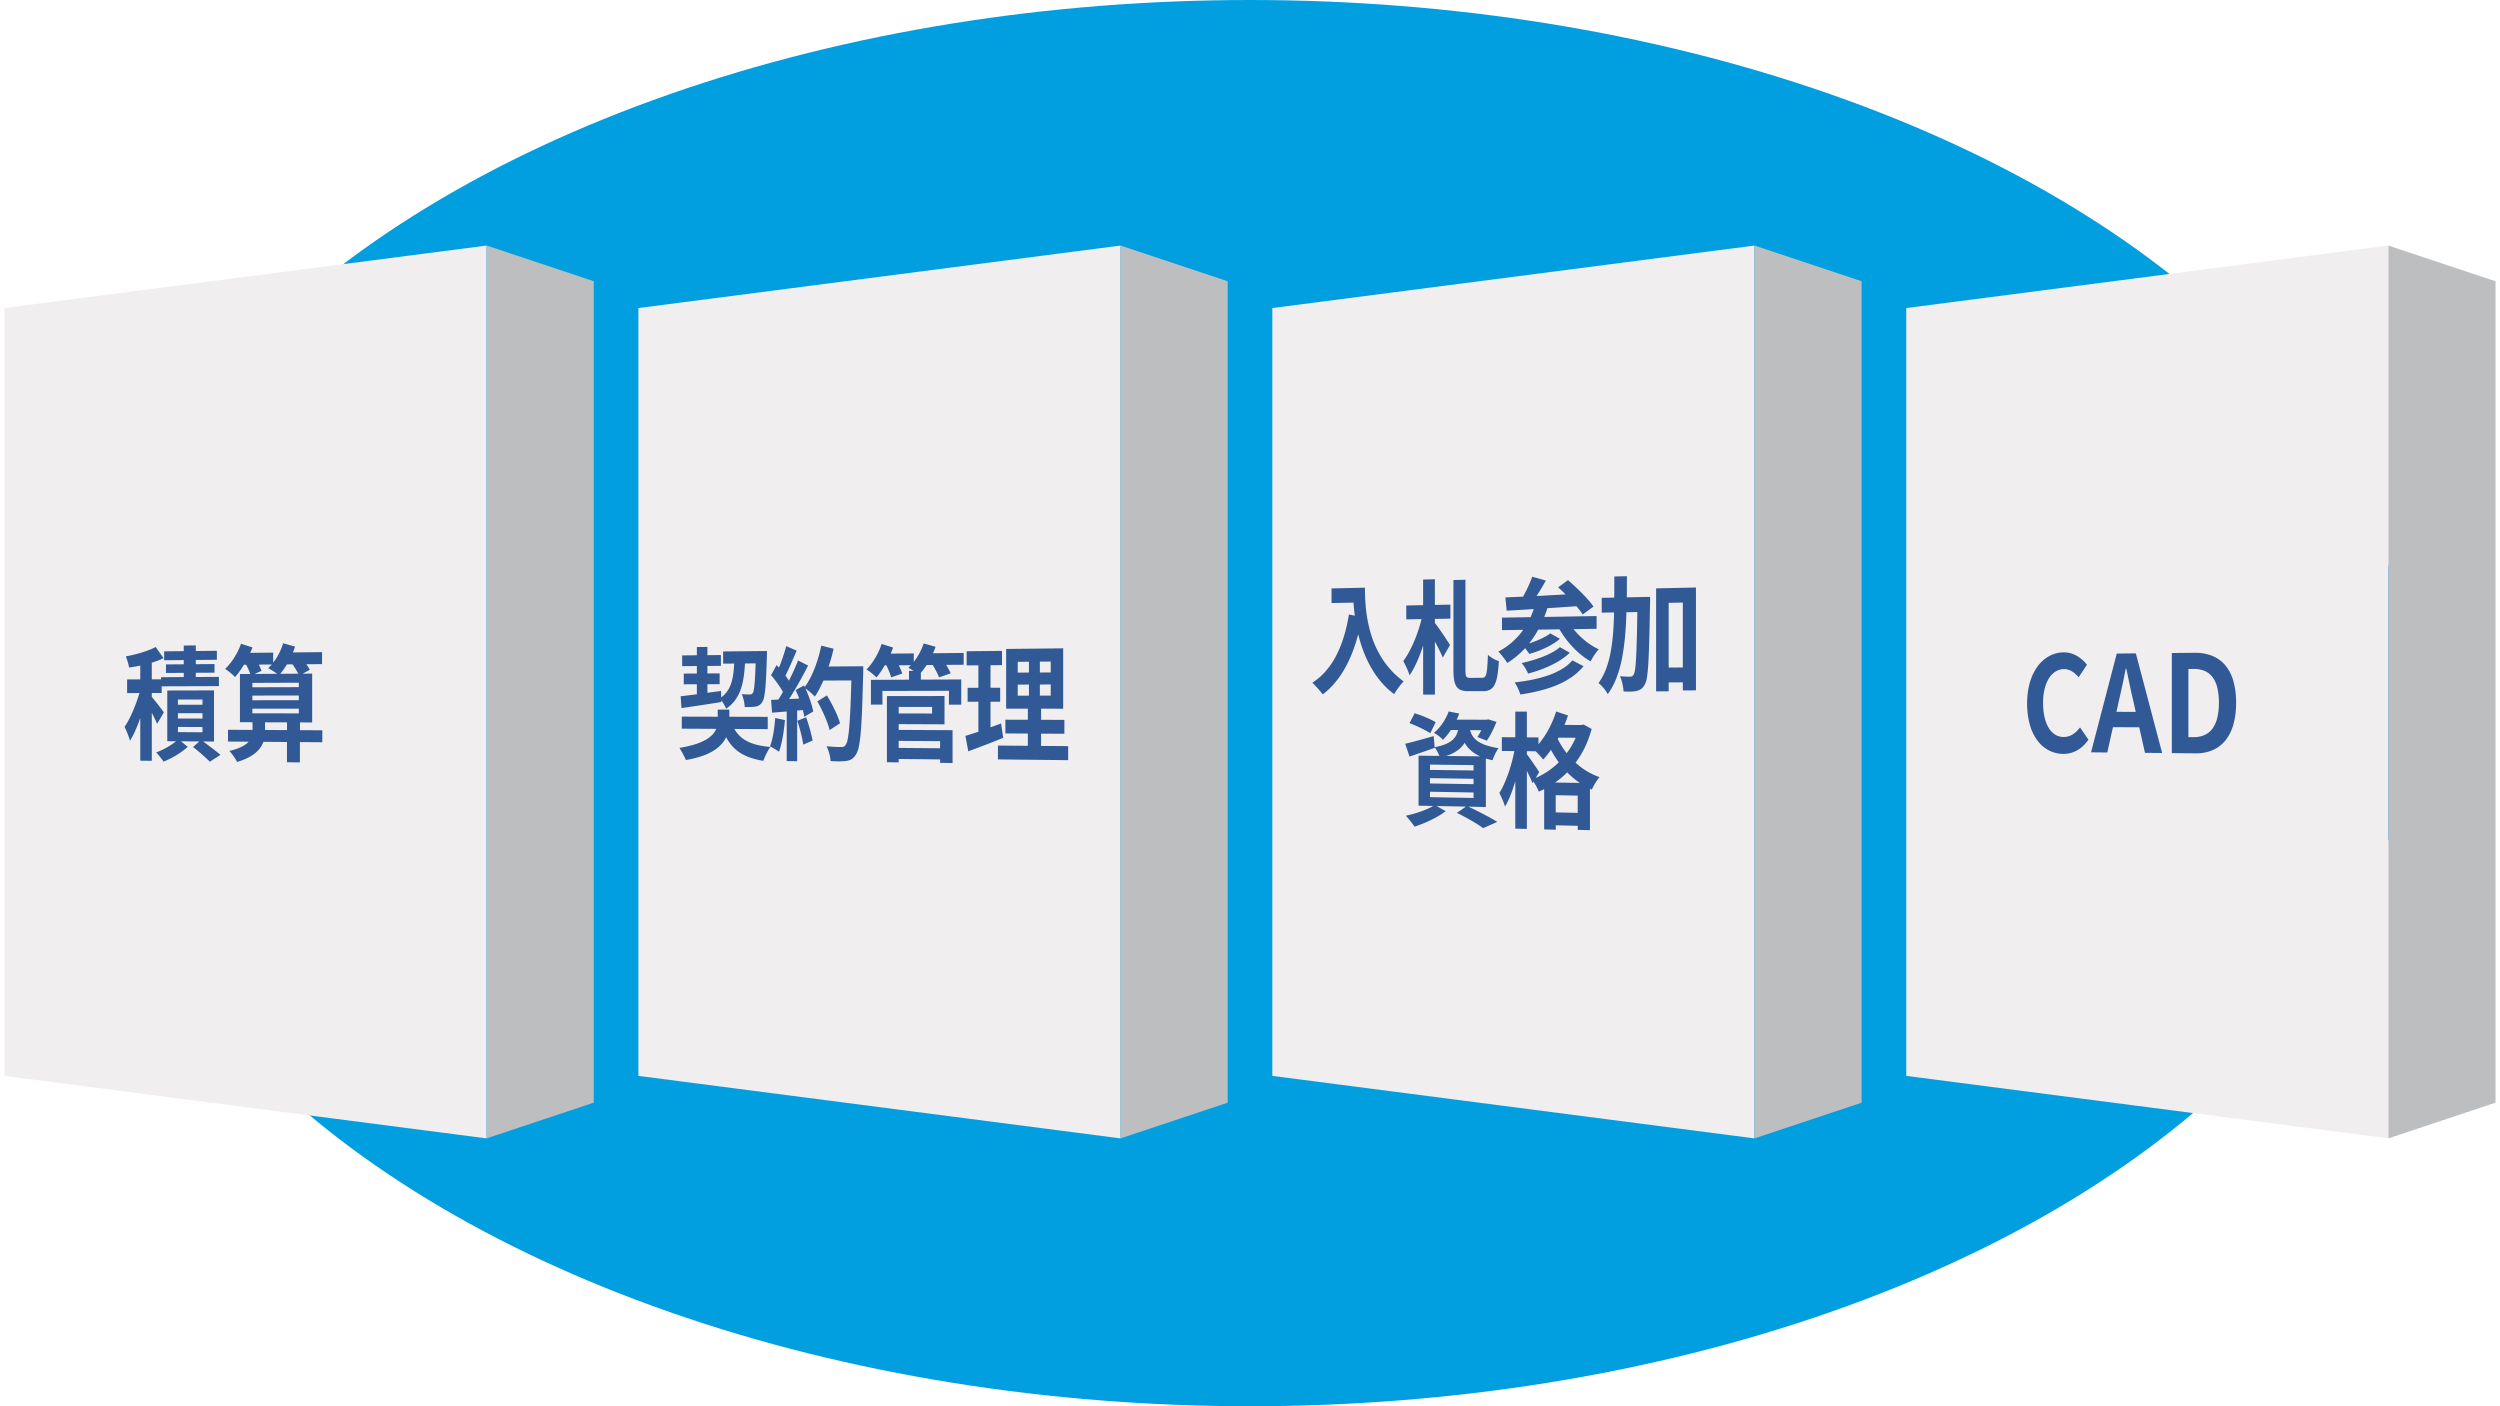 <svg xmlns="http://www.w3.org/2000/svg" xmlns:xlink="http://www.w3.org/1999/xlink" width="560" height="315" viewBox="0 0 560 315">
  <rect x="0" y="0" width="560" height="315" fill="#333333" stroke="none"/>
  <defs>
    <clipPath id="clip-pict01">
      <rect width="560" height="315"/>
    </clipPath>
  </defs>
  <g id="pict01" clip-path="url(#clip-pict01)">
    <rect width="560" height="315" fill="#fff"/>
    <ellipse id="楕円形_1" data-name="楕円形 1" cx="260" cy="157.5" rx="260" ry="157.5" transform="translate(20)" fill="#019fe0"/>
    <path id="パス_1" data-name="パス 1" d="M4,14,112,0V200L4,186Z" transform="translate(-3 55)" fill="#f0eeef"/>
    <path id="パス_2" data-name="パス 2" d="M0,0,24,8V192L0,200Z" transform="translate(109 55)" fill="#bcbec0"/>
    <path id="パス_1-2" data-name="パス 1" d="M4,14,112,0V200L4,186Z" transform="translate(139 55)" fill="#f0eeef"/>
    <path id="パス_2-2" data-name="パス 2" d="M0,0,24,8V192L0,200Z" transform="translate(251 55)" fill="#bcbec0"/>
    <path id="パス_1-3" data-name="パス 1" d="M4,14,112,0V200L4,186Z" transform="translate(281 55)" fill="#f0eeef"/>
    <path id="パス_2-3" data-name="パス 2" d="M0,0,24,8V192L0,200Z" transform="translate(393 55)" fill="#bcbec0"/>
    <path id="パス_1-4" data-name="パス 1" d="M4,14,112,0V200L4,186Z" transform="translate(423 55)" fill="#f0eeef"/>
    <path id="パス_2-4" data-name="パス 2" d="M0,0,24,8V192L0,200Z" transform="translate(535 55)" fill="#bcbec0"/>
    <path id="パス_4" data-name="パス 4" d="M8.809,15.582c-.1-.146-.268-.383-.484-.67s-.475-.623-.745-.968-.55-.7-.807-1.013-.492-.6-.67-.807v-.884l2.213,0V9.742L21.139,9.7V7.629l-5.178.027V6.708l4.193-.025V4.754l-4.193.032V3.839l4.72-.04V1.784l-4.72.048V.579l-2.7.031V1.861l-4.39.045V3.9l4.39-.037v.945L9.28,4.837V6.748l3.986-.024v.945L8.182,7.7v.47L6.1,8.176V4.447q.352-.106.694-.223t.674-.244q.331-.127.65-.265t.621-.286L6.974.93a13.55,13.55,0,0,1-1.417.649c-.519.206-1.079.4-1.661.58S2.71,2.505,2.1,2.652.884,2.929.287,3.038c.072.171.146.37.219.582s.145.438.211.665.127.453.178.665.093.412.12.583q.3-.043.605-.092t.621-.1q.314-.054.634-.113T3.521,5.1V8.188L.574,8.2v3.05l2.769-.006c-.205.682-.438,1.385-.692,2.083s-.528,1.392-.816,2.057-.589,1.3-.9,1.884A15.2,15.2,0,0,1,0,18.834c.1.207.218.446.333.7s.231.533.341.812.216.561.308.833.173.531.234.766c.2-.328.408-.688.609-1.074s.4-.8.593-1.23.384-.886.568-1.355.363-.954.536-1.449V26.4l2.582.03V15.66c.117.228.234.458.348.684s.224.45.327.664.2.42.286.612.161.37.223.53Zm3.148,3.254,5.505.026v1.172L11.957,20Zm0-3.081,5.505.011v1.2l-5.505-.017Zm0-3.054,5.505,0v1.172l-5.505,0Zm8.084,9.416V10.654L9.572,10.68V22.038l1.957.015c-.282.234-.6.472-.952.707s-.723.465-1.111.683-.786.424-1.184.609-.793.349-1.173.483c.123.146.261.312.406.487s.3.36.444.545.294.37.428.545.256.341.356.488c.449-.175.924-.388,1.407-.629s.973-.511,1.45-.8.942-.6,1.374-.911a12.631,12.631,0,0,0,1.175-.965l-1.514-1.235,4.123.031-1.408,1.242c.335.261.684.542,1.032.832s.7.588,1.03.88.651.581.938.85.544.52.755.739l2.379-1.54c-.229-.2-.5-.421-.8-.66s-.625-.494-.967-.755-.7-.53-1.055-.8-.716-.531-1.064-.785Zm11.433-2.6V17.8l4.92.018v1.73Zm-2.839-4.775,10.4.011v1.052l-10.4-.021Zm4.334-9.892c-.064.078-.129.153-.193.225s-.13.141-.2.209-.132.133-.2.2-.136.129-.206.193c.134.07.289.155.456.251s.345.2.526.315.366.229.544.347.351.235.51.347l-5.064.029,1.536-.686c-.029-.1-.066-.2-.108-.315s-.09-.227-.143-.346-.109-.243-.169-.367S30.14,5,30.076,4.875Zm4.65-.035c.124.169.246.346.365.525s.235.361.346.542.216.359.315.532.19.339.273.495l-4.027.023q.185-.224.373-.469t.375-.509q.187-.264.371-.547t.361-.582Zm-8.984,7,10.4-.015v1.052l-10.4.006Zm10.4-2.886v.995l-10.4.032V8.971Zm5.271,10.658L39.3,19.562V17.827l2.726.01V6.894l-2.111.012L41.5,6.043c-.042-.092-.09-.188-.145-.287s-.116-.2-.181-.305-.135-.212-.208-.321-.148-.221-.225-.334l3.5-.026V2.085l-6.522.064c.041-.107.083-.216.123-.325s.081-.22.121-.33.079-.221.117-.33.075-.218.11-.325L35.524.1c-.117.391-.255.782-.411,1.168s-.33.765-.519,1.133-.393.725-.611,1.064a11.055,11.055,0,0,1-.687.96V2.192l-5.149.05c.046-.1.091-.2.135-.3s.087-.2.129-.307.083-.205.124-.307.082-.2.122-.3L26.087.211a14.513,14.513,0,0,1-.663,1.58,15.952,15.952,0,0,1-.846,1.514A14.719,14.719,0,0,1,23.6,4.677a11.305,11.305,0,0,1-1.061,1.151c.161.1.349.238.548.388s.41.317.616.488.407.345.586.51.338.32.459.453q.251-.275.5-.591t.508-.665q.253-.349.5-.729t.493-.782l.486,0c.093.168.184.343.272.521s.173.359.252.537.154.356.222.527.129.336.181.491l-2.315.013V17.777l2.825.011v1.718l-5.5-.029v2.635l4.618.035a4.1,4.1,0,0,1-.657.59,6.272,6.272,0,0,1-.917.547,10.134,10.134,0,0,1-1.209.5c-.455.156-.965.3-1.535.437a6.964,6.964,0,0,1,.484.548c.164.2.329.426.486.651s.306.451.439.667.25.418.342.595a15.032,15.032,0,0,0,2.349-.907,9.056,9.056,0,0,0,1.7-1.076,6.219,6.219,0,0,0,1.15-1.211,5.433,5.433,0,0,0,.689-1.312l5.27.04V26.75l2.9.033V22.234l5.011.038Z" transform="translate(27.898 143.994)" fill="#315996"/>
    <path id="パス_3" data-name="パス 3" d="M.468,14.845l1.96-.285c.7-.1,1.44-.212,2.2-.327S6.187,14,6.984,13.875s1.6-.251,2.4-.381v-.381c.108.143.217.3.321.458s.207.326.3.491.183.329.261.486.146.307.2.443a8.118,8.118,0,0,0,1.951-1.828,8.888,8.888,0,0,0,1.244-2.3,14.632,14.632,0,0,0,.7-2.771,31.569,31.569,0,0,0,.327-3.235l2.388-.019c-.038,1.1-.078,2.039-.121,2.831s-.089,1.439-.14,1.963a11.929,11.929,0,0,1-.168,1.223,1.865,1.865,0,0,1-.207.612,1.021,1.021,0,0,1-.146.167.591.591,0,0,1-.152.1.656.656,0,0,1-.173.049,1.408,1.408,0,0,1-.208.013h-.312c-.124,0-.267,0-.424-.008s-.329-.012-.51-.023-.372-.026-.569-.046a4.92,4.92,0,0,1,.259.636c.079.236.15.49.21.75s.109.524.145.781a6.543,6.543,0,0,1,.063.729c.24,0,.478,0,.708,0s.453,0,.662-.011.406-.017.585-.032a4.42,4.42,0,0,0,.476-.063,2.69,2.69,0,0,0,.447-.113,1.824,1.824,0,0,0,.4-.2,1.92,1.92,0,0,0,.359-.308,2.956,2.956,0,0,0,.337-.453,3.3,3.3,0,0,0,.368-1.038,16.483,16.483,0,0,0,.267-1.9c.076-.8.14-1.773.2-2.961s.109-2.588.158-4.236c.006-.089.01-.211.013-.344s.005-.276.007-.408,0-.253,0-.341,0-.143,0-.143l-9.814.1V4.894l2.475-.02c-.044.859-.109,1.661-.217,2.406a11.573,11.573,0,0,1-.474,2.063,6.806,6.806,0,0,1-.856,1.725A5.984,5.984,0,0,1,9.359,12.46l-.022-1.442-.766.1-.769.1-.768.1-.763.1V9.507L9.013,9.5V7.076l-2.741.016V5.411l3.022-.023V2.967L6.272,3V1.152l-2.363.027V3.019L.618,3.051v2.4l3.291-.025V7.107L.98,7.124v2.4l2.929-.011v2.247l-1,.123L1.962,12l-.879.107q-.422.05-.806.091ZM19.783,19.56V16.814l-8.6-.024V15.183l-2.6,0v1.6L.532,16.761v2.7l7.724.04a4.265,4.265,0,0,1-.822,1.263,6.389,6.389,0,0,1-1.525,1.179,12.328,12.328,0,0,1-2.417,1.026,25.038,25.038,0,0,1-3.492.8c.122.183.254.4.388.622s.27.47.4.714.256.49.368.724.213.456.293.653a22.409,22.409,0,0,0,3.557-.87,12.937,12.937,0,0,0,2.6-1.194,8.258,8.258,0,0,0,1.772-1.436,6.578,6.578,0,0,0,1.09-1.6A10.2,10.2,0,0,0,11.871,23.4a8.67,8.67,0,0,0,1.8,1.51,10.668,10.668,0,0,0,2.278,1.069,17.459,17.459,0,0,0,2.842.684c.088-.239.2-.505.316-.782s.254-.565.395-.846.288-.557.436-.81a7.209,7.209,0,0,1,.441-.675,19.185,19.185,0,0,1-2.8-.418,10.558,10.558,0,0,1-2.247-.778,7.073,7.073,0,0,1-1.74-1.186,6.778,6.778,0,0,1-1.277-1.643Zm1.679-2.494c-.044.577-.1,1.163-.168,1.742s-.149,1.152-.244,1.7-.205,1.08-.331,1.573a11.312,11.312,0,0,1-.428,1.352c.144.063.312.147.491.243s.369.2.556.316.37.227.536.337.314.214.43.305a15.156,15.156,0,0,0,.448-1.485c.138-.545.263-1.135.375-1.75s.212-1.257.3-1.907.156-1.307.211-1.954Zm4.955.622c.14.422.28.878.416,1.348s.266.952.385,1.426.226.94.314,1.375.158.84.2,1.193l2.107-.9c-.067-.354-.154-.754-.256-1.182s-.219-.882-.347-1.343-.266-.929-.41-1.384-.294-.9-.445-1.3ZM33.424,5.54q.161-.481.313-.971t.292-.99q.14-.5.267-1.006t.237-1.019L31.777.862c-.18.876-.4,1.756-.65,2.617s-.537,1.7-.852,2.5a22.148,22.148,0,0,1-1.027,2.256,13.938,13.938,0,0,1-1.176,1.877l-.157-.331-1.877,1.028c.067.145.134.295.2.449s.133.312.2.472.13.323.194.488.127.33.188.5l-2.251.112c.362-.559.73-1.154,1.1-1.771s.74-1.256,1.1-1.9.723-1.3,1.068-1.942.679-1.279.993-1.89L26.573,4.181c-.134.346-.279.707-.434,1.076s-.319.749-.492,1.133-.354.773-.542,1.163-.383.78-.583,1.167c-.056-.089-.114-.182-.175-.277s-.124-.192-.189-.29-.133-.2-.2-.295-.14-.2-.212-.292c.2-.387.407-.81.617-1.257s.425-.919.639-1.4.429-.977.64-1.47.419-.985.62-1.464l-2.338-1c-.094.359-.2.745-.325,1.144s-.254.813-.394,1.229-.288.835-.439,1.244-.307.81-.462,1.189l-.133-.144L22.037,5.5,21.9,5.355l-.133-.143L20.533,7.474c.232.274.474.571.716.882s.485.636.719.963.459.658.666.98.4.637.556.933q-.125.227-.253.449t-.257.436q-.129.214-.257.421t-.253.4l-1.637.084.221,2.858,3.28-.269V26.721l2.339.027V15.4l1.274-.109q.05.207.1.4t.086.384q.04.187.073.363t.058.342l2.018-1.158c-.062-.346-.153-.734-.267-1.149s-.252-.855-.406-1.307-.325-.914-.507-1.373-.373-.913-.569-1.348c.168.124.356.269.55.424s.394.321.588.487.38.332.546.487.312.3.425.425q.253-.375.5-.79t.483-.866q.239-.451.471-.934t.461-.995l6.259-.028c-.063,2.38-.131,4.42-.209,6.154s-.166,3.162-.267,4.32a25.336,25.336,0,0,1-.348,2.7,3.261,3.261,0,0,1-.452,1.281,1.549,1.549,0,0,1-.2.225.914.914,0,0,1-.214.144.928.928,0,0,1-.244.076,1.632,1.632,0,0,1-.293.021c-.153,0-.349,0-.579-.008s-.493-.012-.782-.025-.6-.031-.934-.058-.678-.061-1.034-.105a6.726,6.726,0,0,1,.344.79c.1.284.2.584.277.883s.144.6.192.883a6.733,6.733,0,0,1,.09.788c.328.018.662.034.991.045s.654.019.963.019.6-.007.871-.024a5.79,5.79,0,0,0,.714-.083,4.234,4.234,0,0,0,.655-.154,2.393,2.393,0,0,0,.558-.265,2.5,2.5,0,0,0,.5-.434,4.39,4.39,0,0,0,.477-.659,5.163,5.163,0,0,0,.61-1.732,28.384,28.384,0,0,0,.428-3.3c.119-1.41.217-3.157.3-5.318s.163-4.735.237-7.8c.006-.1.01-.254.013-.418s.005-.343.007-.509,0-.319,0-.431,0-.181,0-.181Zm2.559,12.711a13.568,13.568,0,0,0-.5-1.446c-.207-.517-.45-1.062-.714-1.612s-.551-1.1-.845-1.642-.594-1.056-.888-1.535L30.9,13.351c.287.5.575,1.04.853,1.6s.546,1.134.791,1.7.468,1.129.657,1.657a15.243,15.243,0,0,1,.45,1.463ZM58.39,22.26v1.591l-9.272-.081V22.192ZM56.6,14.59v1.475l-7.481-.015V14.584Zm-7.481,3.855,10.265.042v-6.34l-12.906.018V26.98l2.642.03V26.25l9.272.1v.767l2.792.032V19.8l-12.064-.063ZM63.678,2.5l-6.867.066q.079-.182.154-.363t.146-.363q.071-.182.137-.363t.128-.363L54.72.374c-.123.369-.265.739-.424,1.1s-.334.725-.522,1.075-.391.691-.605,1.016-.439.637-.672.928V2.6l-5.164.05.139-.339q.069-.17.136-.339t.132-.339q.065-.17.126-.339L45.3.483a14.631,14.631,0,0,1-.627,1.6,16.441,16.441,0,0,1-.808,1.537,15.574,15.574,0,0,1-.936,1.4,12.22,12.22,0,0,1-1.012,1.187c.155.09.338.213.535.355s.406.3.613.471.411.339.6.5.352.319.485.452q.225-.275.456-.585t.465-.651q.234-.341.466-.71t.458-.76l.37,0c.116.231.228.471.335.712s.208.483.3.718.176.463.249.676.133.412.179.587l2.483-.858c-.041-.127-.089-.264-.143-.409s-.114-.3-.18-.456-.136-.321-.21-.487-.153-.334-.234-.5l2.724-.02c-.047.05-.095.1-.144.149s-.1.1-.148.146l-.148.141-.144.133.251.14c.091.051.188.107.288.167s.2.122.31.188.212.134.317.2l-1.027.006V8.487L42.9,8.526v5.549h2.579V11.014l14.894-.035v3.1H63.13V8.434l-9.044.041V6.947q.158-.192.32-.4t.325-.419q.163-.216.325-.446t.321-.475L56.74,5.2c.141.233.284.477.423.723s.274.494.4.737.241.478.342.7.186.429.251.613l2.6-.9c-.053-.135-.117-.279-.189-.429s-.152-.307-.238-.468-.178-.327-.273-.495-.195-.338-.3-.508l3.917-.029ZM72.051,18.28q-.29.117-.584.23t-.59.221l-.594.216-.6.213V13.423h2.17V10.291l-2.17.006V5.249l2.581-.019V2.04l-7.923.079V5.288l2.629-.019v5.036l-2.414.007v3.113h2.414v6.725q-.413.137-.8.264l-.755.242-.7.221-.652.2.644,3.46,1.816-.683c.634-.239,1.292-.487,1.961-.743s1.351-.52,2.031-.788,1.359-.542,2.024-.818Zm3.733-8.692,2.51-.009v2.485l-2.51,0Zm0-5.1,2.51-.02V6.891l-2.51.015Zm7.39,2.379-2.433.014V4.445l2.433-.019Zm0,5.193-2.433,0V9.57l2.433-.009ZM81.011,23.324V20.573l5.224.03V17.491l-5.224-.017v-2.49l4.952.005V1.467L73.188,1.6V14.976l4.862.005v2.484l-5.032-.016v3.078l5.032.029V23.3l-6.7-.054v3.1l15.727.169V23.373Z" transform="translate(152.188 143.761)" fill="#315996"/>
    <path id="パス_5" data-name="パス 5" d="M4.3,3.526V6.8l4.918-.1q.024.346.053.7t.066.723q.037.367.082.744t.1.764L8.2,9.362a38.185,38.185,0,0,1-1.159,5.014,25.068,25.068,0,0,1-1.723,4.251,17.484,17.484,0,0,1-2.333,3.439A14.169,14.169,0,0,1,0,24.649c.165.155.364.353.576.574s.438.465.659.711.435.494.623.722.352.438.47.607A16.947,16.947,0,0,0,4.912,24.83,20.539,20.539,0,0,0,7.09,21.767a27.213,27.213,0,0,0,1.784-3.683,37.729,37.729,0,0,0,1.405-4.292A32.993,32.993,0,0,0,11.4,17.457a26.1,26.1,0,0,0,1.642,3.581,21.039,21.039,0,0,0,2.271,3.312,18.249,18.249,0,0,0,3.011,2.856c.116-.213.27-.462.445-.725s.372-.54.572-.808.4-.528.593-.757.365-.427.509-.572a18.882,18.882,0,0,1-4.776-5.055,22.2,22.2,0,0,1-2.592-5.727A30.59,30.59,0,0,1,12,7.976a44.817,44.817,0,0,1-.217-4.624Zm23.15-2.059-2.635.065v5.74l-3.774.074v3.108l3.418-.057c-.206.852-.459,1.724-.749,2.589s-.617,1.721-.971,2.542-.734,1.6-1.131,2.323a16.734,16.734,0,0,1-1.23,1.932c.116.219.245.469.376.735s.267.55.4.836.251.575.358.853.2.544.265.784a15,15,0,0,0,.83-1.359c.271-.5.534-1.032.79-1.6s.5-1.166.741-1.787.466-1.265.683-1.923V27.305l2.635,0V15.435c.173.316.346.637.513.957s.329.637.481.945.3.607.427.889.249.548.35.789L30.839,16.2c-.113-.193-.328-.534-.6-.952s-.6-.915-.945-1.419-.7-1.017-1.019-1.468-.612-.841-.825-1.1v-.913l3.48-.058V7.152l-3.48.068Zm7.888,22.088a1.708,1.708,0,0,1-.546-.062.543.543,0,0,1-.316-.261,1.5,1.5,0,0,1-.146-.564,9.587,9.587,0,0,1-.035-.972V1.577l-2.689.065V21.686a13.976,13.976,0,0,0,.154,2.328,3.744,3.744,0,0,0,.539,1.494,2.093,2.093,0,0,0,1.04.8A4.785,4.785,0,0,0,35,26.536l3.3-.008a3.046,3.046,0,0,0,1.561-.36,2.583,2.583,0,0,0,1.009-1.157,7.72,7.72,0,0,0,.593-2.081,30.936,30.936,0,0,0,.316-3.132,4.164,4.164,0,0,1-.6-.214,6.873,6.873,0,0,1-.658-.332,7.319,7.319,0,0,1-.64-.41,5.241,5.241,0,0,1-.549-.45c-.04,1.028-.08,1.863-.132,2.538a11.305,11.305,0,0,1-.2,1.576,1.762,1.762,0,0,1-.35.806.726.726,0,0,1-.568.228Zm22.922-3.922a9.516,9.516,0,0,1-2.326,1.934,16.376,16.376,0,0,1-3.076,1.423,27.578,27.578,0,0,1-3.609.979c-1.267.26-2.588.457-3.929.6a6.925,6.925,0,0,1,.377.614c.123.224.242.462.354.7s.215.488.306.726.171.468.235.679c1.466-.221,2.889-.491,4.248-.832a27.674,27.674,0,0,0,3.867-1.253,17.847,17.847,0,0,0,3.349-1.8,13,13,0,0,0,2.689-2.463Zm-2.8-2.953a9.539,9.539,0,0,1-1.7,1.155,18.714,18.714,0,0,1-2.149.995c-.766.3-1.569.572-2.372.808s-1.6.435-2.369.6a6.292,6.292,0,0,1,.42.524c.139.192.276.4.405.609s.25.424.358.631.2.407.277.59c.848-.223,1.71-.486,2.563-.789A26.465,26.465,0,0,0,53.4,20.766,19.534,19.534,0,0,0,55.71,19.48a13.291,13.291,0,0,0,1.959-1.546Zm8.215-4.114V9.711l-11.73.2q.1-.235.188-.475t.18-.485q.088-.245.171-.5t.162-.507c.527-.031,1.061-.064,1.6-.1s1.084-.07,1.631-.107l1.645-.113,1.64-.115q.213.252.408.494t.37.473q.175.232.331.453t.289.433l2.424-1.782a17.566,17.566,0,0,0-1.143-1.44c-.442-.508-.937-1.036-1.452-1.561S59.331,3.537,58.8,3.043s-1.05-.958-1.533-1.373L55.056,3.282q.2.176.409.363t.416.384q.21.2.421.406t.424.427q-.83.049-1.657.094l-1.641.088-1.614.088q-.8.044-1.577.092c.175-.272.351-.552.527-.838s.353-.578.528-.871.349-.589.519-.882.339-.585.5-.872L49.26.9c-.122.341-.263.7-.418,1.078s-.324.759-.5,1.145-.366.773-.559,1.151-.389.746-.586,1.095l-1.071.043L45.1,5.457l-.961.041-.9.04.3,2.968q.648-.033,1.355-.072t1.469-.085q.762-.046,1.573-.1t1.667-.11q-.087.234-.175.468t-.177.462q-.089.229-.181.452t-.188.436l-6.4.107v2.8L47.24,12.8a16.424,16.424,0,0,1-1.188,1.476,15.863,15.863,0,0,1-1.333,1.309,15.52,15.52,0,0,1-3.06,2.084c.149.146.324.335.509.547s.379.449.568.689.37.484.529.711.3.438.394.613q.544-.341,1.067-.719t1.024-.794q.5-.416.978-.869t.929-.944c.087.1.174.215.259.326s.17.225.251.337.16.222.234.327l.208.3c.569-.161,1.167-.353,1.772-.577s1.218-.478,1.817-.762a17.607,17.607,0,0,0,1.734-.938,12.085,12.085,0,0,0,1.524-1.106L53.3,13.591a8.144,8.144,0,0,1-.96.636c-.36.207-.755.408-1.17.6s-.852.376-1.295.548-.892.332-1.333.478q.287-.352.558-.724t.528-.762q.257-.389.5-.794t.481-.821l4.751-.068a21.72,21.72,0,0,0,1.445,2.164,21.625,21.625,0,0,0,1.686,1.969,19.233,19.233,0,0,0,1.864,1.7,15.354,15.354,0,0,0,1.979,1.342c.107-.208.236-.44.38-.683s.3-.494.465-.74.334-.486.5-.7a6.517,6.517,0,0,1,.488-.573,12.956,12.956,0,0,1-1.556-.842,15.7,15.7,0,0,1-1.49-1.067,17.282,17.282,0,0,1-1.38-1.242,17.1,17.1,0,0,1-1.226-1.366Zm6.762-7.045q.009-.582.014-1.169t.007-1.179q0-.592,0-1.19t0-1.2L67.641.851q0,.612,0,1.214t0,1.192q0,.591-.007,1.171t-.014,1.15l-2.8.057V8.949L67.593,8.9c-.042,1.676-.114,3.276-.24,4.79a39.8,39.8,0,0,1-.566,4.273,21.536,21.536,0,0,1-1.037,3.7,13.266,13.266,0,0,1-1.65,3.064,4.864,4.864,0,0,1,.566.487c.195.192.392.408.58.634s.368.463.527.694a6.464,6.464,0,0,1,.406.666A15.913,15.913,0,0,0,68.1,23.629a25.9,25.9,0,0,0,1.237-4.313,46.58,46.58,0,0,0,.7-4.956c.162-1.749.26-3.59.32-5.507L72.8,8.81c-.036,2.4-.076,4.428-.121,6.127s-.1,3.07-.16,4.165-.134,1.915-.219,2.509a3.525,3.525,0,0,1-.3,1.158,1.674,1.674,0,0,1-.179.252.83.83,0,0,1-.186.16.692.692,0,0,1-.209.085,1.115,1.115,0,0,1-.247.025c-.115,0-.255,0-.416,0s-.343-.009-.54-.017-.41-.019-.634-.032-.459-.03-.7-.051a5.591,5.591,0,0,1,.334.81,9.2,9.2,0,0,1,.246.9c.068.306.121.612.161.9s.065.559.077.8c.283.014.563.024.835.029s.536,0,.787,0,.488-.023.706-.046a4.54,4.54,0,0,0,.594-.1,3.884,3.884,0,0,0,.55-.178,2.243,2.243,0,0,0,.473-.267,2.432,2.432,0,0,0,.428-.413A4.324,4.324,0,0,0,74.5,25a5.128,5.128,0,0,0,.465-1.649c.125-.792.224-1.852.306-3.255s.147-3.148.206-5.31.11-4.743.165-7.815c.006-.108.011-.26.014-.426s.006-.348.007-.515,0-.322,0-.434,0-.183,0-.183ZM79.817,21.25V6.749l3.17-.06V21.228ZM77.005,3.511v23.07l2.812-.006v-2l3.17-.012v1.8l2.939-.007V3.317ZM27.628,33.481c-.28-.167-.622-.348-1-.532s-.795-.372-1.222-.553-.863-.354-1.286-.51-.829-.295-1.2-.406l-1.153,2.227c.382.139.8.306,1.227.489s.864.383,1.286.586.828.412,1.192.613.689.394.946.569Zm-1.275,15.58,9.756.172v1.226l-9.756-.182Zm0-3.04,9.756.145v1.2l-9.756-.156Zm0-3.04,9.756.119v1.2l-9.756-.129Zm3.63-1.924a11.428,11.428,0,0,0,1.407-.575,7.822,7.822,0,0,0,1.137-.68,6.092,6.092,0,0,0,.9-.793,5.729,5.729,0,0,0,.689-.914,6.756,6.756,0,0,0,.583.87,6.575,6.575,0,0,0,.752.8,7.378,7.378,0,0,0,.953.726,9.332,9.332,0,0,0,1.188.644Zm8.882,11.436V41.626q.171.054.351.1t.369.1q.189.047.386.091l.4.089c.063-.2.147-.434.247-.677s.213-.5.335-.747.251-.492.382-.711a4.685,4.685,0,0,1,.389-.567,16.237,16.237,0,0,1-2.885-.681,7.185,7.185,0,0,1-1.866-.937,4.2,4.2,0,0,1-1.09-1.138,4.5,4.5,0,0,1-.55-1.284l2.525.013q-.111.219-.225.427c-.076.138-.152.272-.227.4s-.15.252-.223.369-.144.228-.212.332l2.1.824c.188-.257.381-.555.574-.88s.385-.678.572-1.046.37-.751.543-1.136.336-.773.485-1.15l-1.809-.566-.411.083-6.7-.022q.085-.166.162-.333t.149-.336q.072-.169.14-.341t.136-.349l-2.368-.476a11.528,11.528,0,0,1-.536,1.236,12.176,12.176,0,0,1-.729,1.255,11.673,11.673,0,0,1-.921,1.211,10.581,10.581,0,0,1-1.113,1.1,5.79,5.79,0,0,1,.5.292c.178.115.365.246.547.386s.36.288.522.438a4.324,4.324,0,0,1,.426.448q.261-.258.5-.526t.464-.545q.224-.277.431-.561t.4-.575l1.624.009a4.927,4.927,0,0,1-.53,1.335,3.808,3.808,0,0,1-.95,1.068,5.9,5.9,0,0,1-1.526.827,13.454,13.454,0,0,1-2.255.614L27.181,36.6c-.593.169-1.186.338-1.768.5s-1.152.322-1.7.472-1.072.289-1.562.415-.945.237-1.354.33l.974,2.87c.416-.14.856-.29,1.314-.447l1.415-.489,1.465-.51,1.462-.512-.022-.111a4.435,4.435,0,0,1,.278.394c.094.149.19.312.282.483s.182.348.265.524.16.352.228.519l-4.667-.049V52.186l3.278.067a13.017,13.017,0,0,1-1.306.662c-.478.213-.994.415-1.528.6s-1.087.362-1.64.517-1.107.29-1.644.4c.138.148.3.333.472.539s.355.432.535.66.358.458.519.671.307.409.424.571c.561-.179,1.16-.394,1.772-.638s1.239-.518,1.853-.814,1.218-.617,1.783-.953a15.088,15.088,0,0,0,1.561-1.055l-2.042-1.15,6.578.134-2.036,1.4c.57.276,1.143.569,1.7.867s1.1.6,1.616.9,1,.594,1.433.873.825.544,1.15.782l3.157-1.406c-.39-.24-.847-.508-1.349-.791s-1.049-.58-1.62-.881-1.164-.6-1.76-.9-1.193-.578-1.772-.84Zm15.509-5.489q.361-.249.709-.516t.686-.551q.337-.285.664-.589t.645-.63q.318.324.655.636t.691.611q.354.3.727.58t.763.544Zm.141,6.686V49.84l4.926.088V53.8Zm-3.7-9.028c-.1-.164-.283-.445-.512-.787s-.5-.746-.786-1.155-.571-.822-.829-1.185-.484-.675-.641-.881V39.98L50.028,40c.151.15.31.312.468.478s.317.336.467.5.292.327.419.475.237.284.325.4q.219-.231.438-.482t.436-.522q.217-.271.432-.56t.426-.6q.193.352.4.7t.426.7q.22.35.453.7t.48.69q-.573.567-1.19,1.069t-1.269.939q-.651.437-1.332.809t-1.379.679Zm8.172-7.681q-.2.468-.434.919t-.482.883q-.252.432-.526.844t-.565.8q-.309-.386-.588-.781t-.53-.8q-.251-.4-.477-.806t-.428-.81l.164-.282Zm1.776-2.978-.474.112-3.8-.016q.106-.266.208-.531t.2-.531q.1-.266.19-.532t.181-.532l-2.658-.884c-.211.679-.46,1.357-.741,2.021s-.593,1.314-.931,1.94-.7,1.227-1.083,1.793a17.515,17.515,0,0,1-1.2,1.579V36.9l-2.6-.017V31.108l-2.593,0v5.761l-3.018-.02v3.083l2.81.026c-.162.834-.365,1.7-.6,2.566s-.5,1.728-.8,2.556-.608,1.618-.938,2.34a15.839,15.839,0,0,1-1.025,1.919c.1.2.218.44.336.692s.239.52.356.792.228.548.326.813.183.521.246.754a12.982,12.982,0,0,0,.638-1.174c.207-.427.407-.887.6-1.373s.379-1,.557-1.528.348-1.079.51-1.638v10.65l2.593.064V44.4c.128.248.254.5.376.749s.24.5.35.733.214.466.306.68.176.412.246.59l.209-.363c.111.171.224.356.336.548s.223.39.327.588.2.394.293.582.168.368.232.531q.149-.061.3-.127t.3-.138q.149-.072.3-.149t.3-.159v9.043l2.6.064v-.991l4.926.117v.91l2.728.067V48.38l.428.207c.089-.205.205-.442.338-.692s.282-.514.439-.772.32-.511.479-.739a6.849,6.849,0,0,1,.46-.6,14.921,14.921,0,0,1-2.9-1.366,15.271,15.271,0,0,1-1.289-.879q-.616-.468-1.175-.987.585-.782,1.108-1.642t.977-1.8q.454-.942.836-1.966t.685-2.135Z" transform="translate(293.964 128.285)" fill="#315996"/>
    <path id="パス_6" data-name="パス 6" d="M8.057,23.131a6.41,6.41,0,0,0,1.649-.192,6.057,6.057,0,0,0,1.5-.6,6.916,6.916,0,0,0,1.344-1,9.088,9.088,0,0,0,1.186-1.388L11.852,17.2a7.607,7.607,0,0,1-.765.874,5.175,5.175,0,0,1-.859.68,3.934,3.934,0,0,1-.966.439,3.711,3.711,0,0,1-1.085.152,3.614,3.614,0,0,1-1.9-.535,4.467,4.467,0,0,1-1.45-1.513,8.021,8.021,0,0,1-.926-2.4A14.49,14.49,0,0,1,3.575,11.7a13.2,13.2,0,0,1,.353-3.154,7.892,7.892,0,0,1,.978-2.371,4.666,4.666,0,0,1,1.481-1.5,3.586,3.586,0,0,1,1.862-.53,3.314,3.314,0,0,1,.951.131,3.637,3.637,0,0,1,.854.376,5.02,5.02,0,0,1,.774.578,7.928,7.928,0,0,1,.712.735L13.4,3.163A8.438,8.438,0,0,0,12.409,2.1a7.326,7.326,0,0,0-1.212-.89A6.171,6.171,0,0,0,9.779.605,5.631,5.631,0,0,0,8.177.39a6.866,6.866,0,0,0-3.167.8,7.939,7.939,0,0,0-2.6,2.259A11.2,11.2,0,0,0,.648,7.042,16.914,16.914,0,0,0,0,11.849a17.242,17.242,0,0,0,.63,4.816A10.713,10.713,0,0,0,2.35,20.19a7.552,7.552,0,0,0,2.56,2.177A7.015,7.015,0,0,0,8.057,23.131ZM20.547,11.282c.135-.576.269-1.166.4-1.764s.266-1.205.4-1.816.258-1.226.383-1.84.246-1.227.362-1.835h.123c.129.6.256,1.207.384,1.819s.255,1.227.384,1.84.26,1.223.393,1.824.271,1.194.412,1.772l.542,2.433-4.319-.007Zm-6.231,11.5,3.643.035,1.268-5.669,5.89.028L26.4,22.895l3.845.037L24.353.617,20.082.659Zm18.1.176,5.3.051a9.433,9.433,0,0,0,3.741-.673,7.46,7.46,0,0,0,2.871-2.109,9.766,9.766,0,0,0,1.838-3.554,17.625,17.625,0,0,0,.647-5,17.323,17.323,0,0,0-.65-4.988,9.334,9.334,0,0,0-1.861-3.5,7.441,7.441,0,0,0-2.931-2.048A10.266,10.266,0,0,0,37.51.489l-5.094.05Zm3.71-3.575V4.113l1.158-.008a6.241,6.241,0,0,1,2.354.394,4.334,4.334,0,0,1,1.787,1.3,6.176,6.176,0,0,1,1.134,2.347,13.7,13.7,0,0,1,.4,3.517,13.9,13.9,0,0,1-.4,3.528,6.5,6.5,0,0,1-1.134,2.4,4.441,4.441,0,0,1-1.787,1.365,5.929,5.929,0,0,1-2.354.422Z" transform="translate(454.074 145.739)" fill="#315996"/>
  </g>
</svg>
